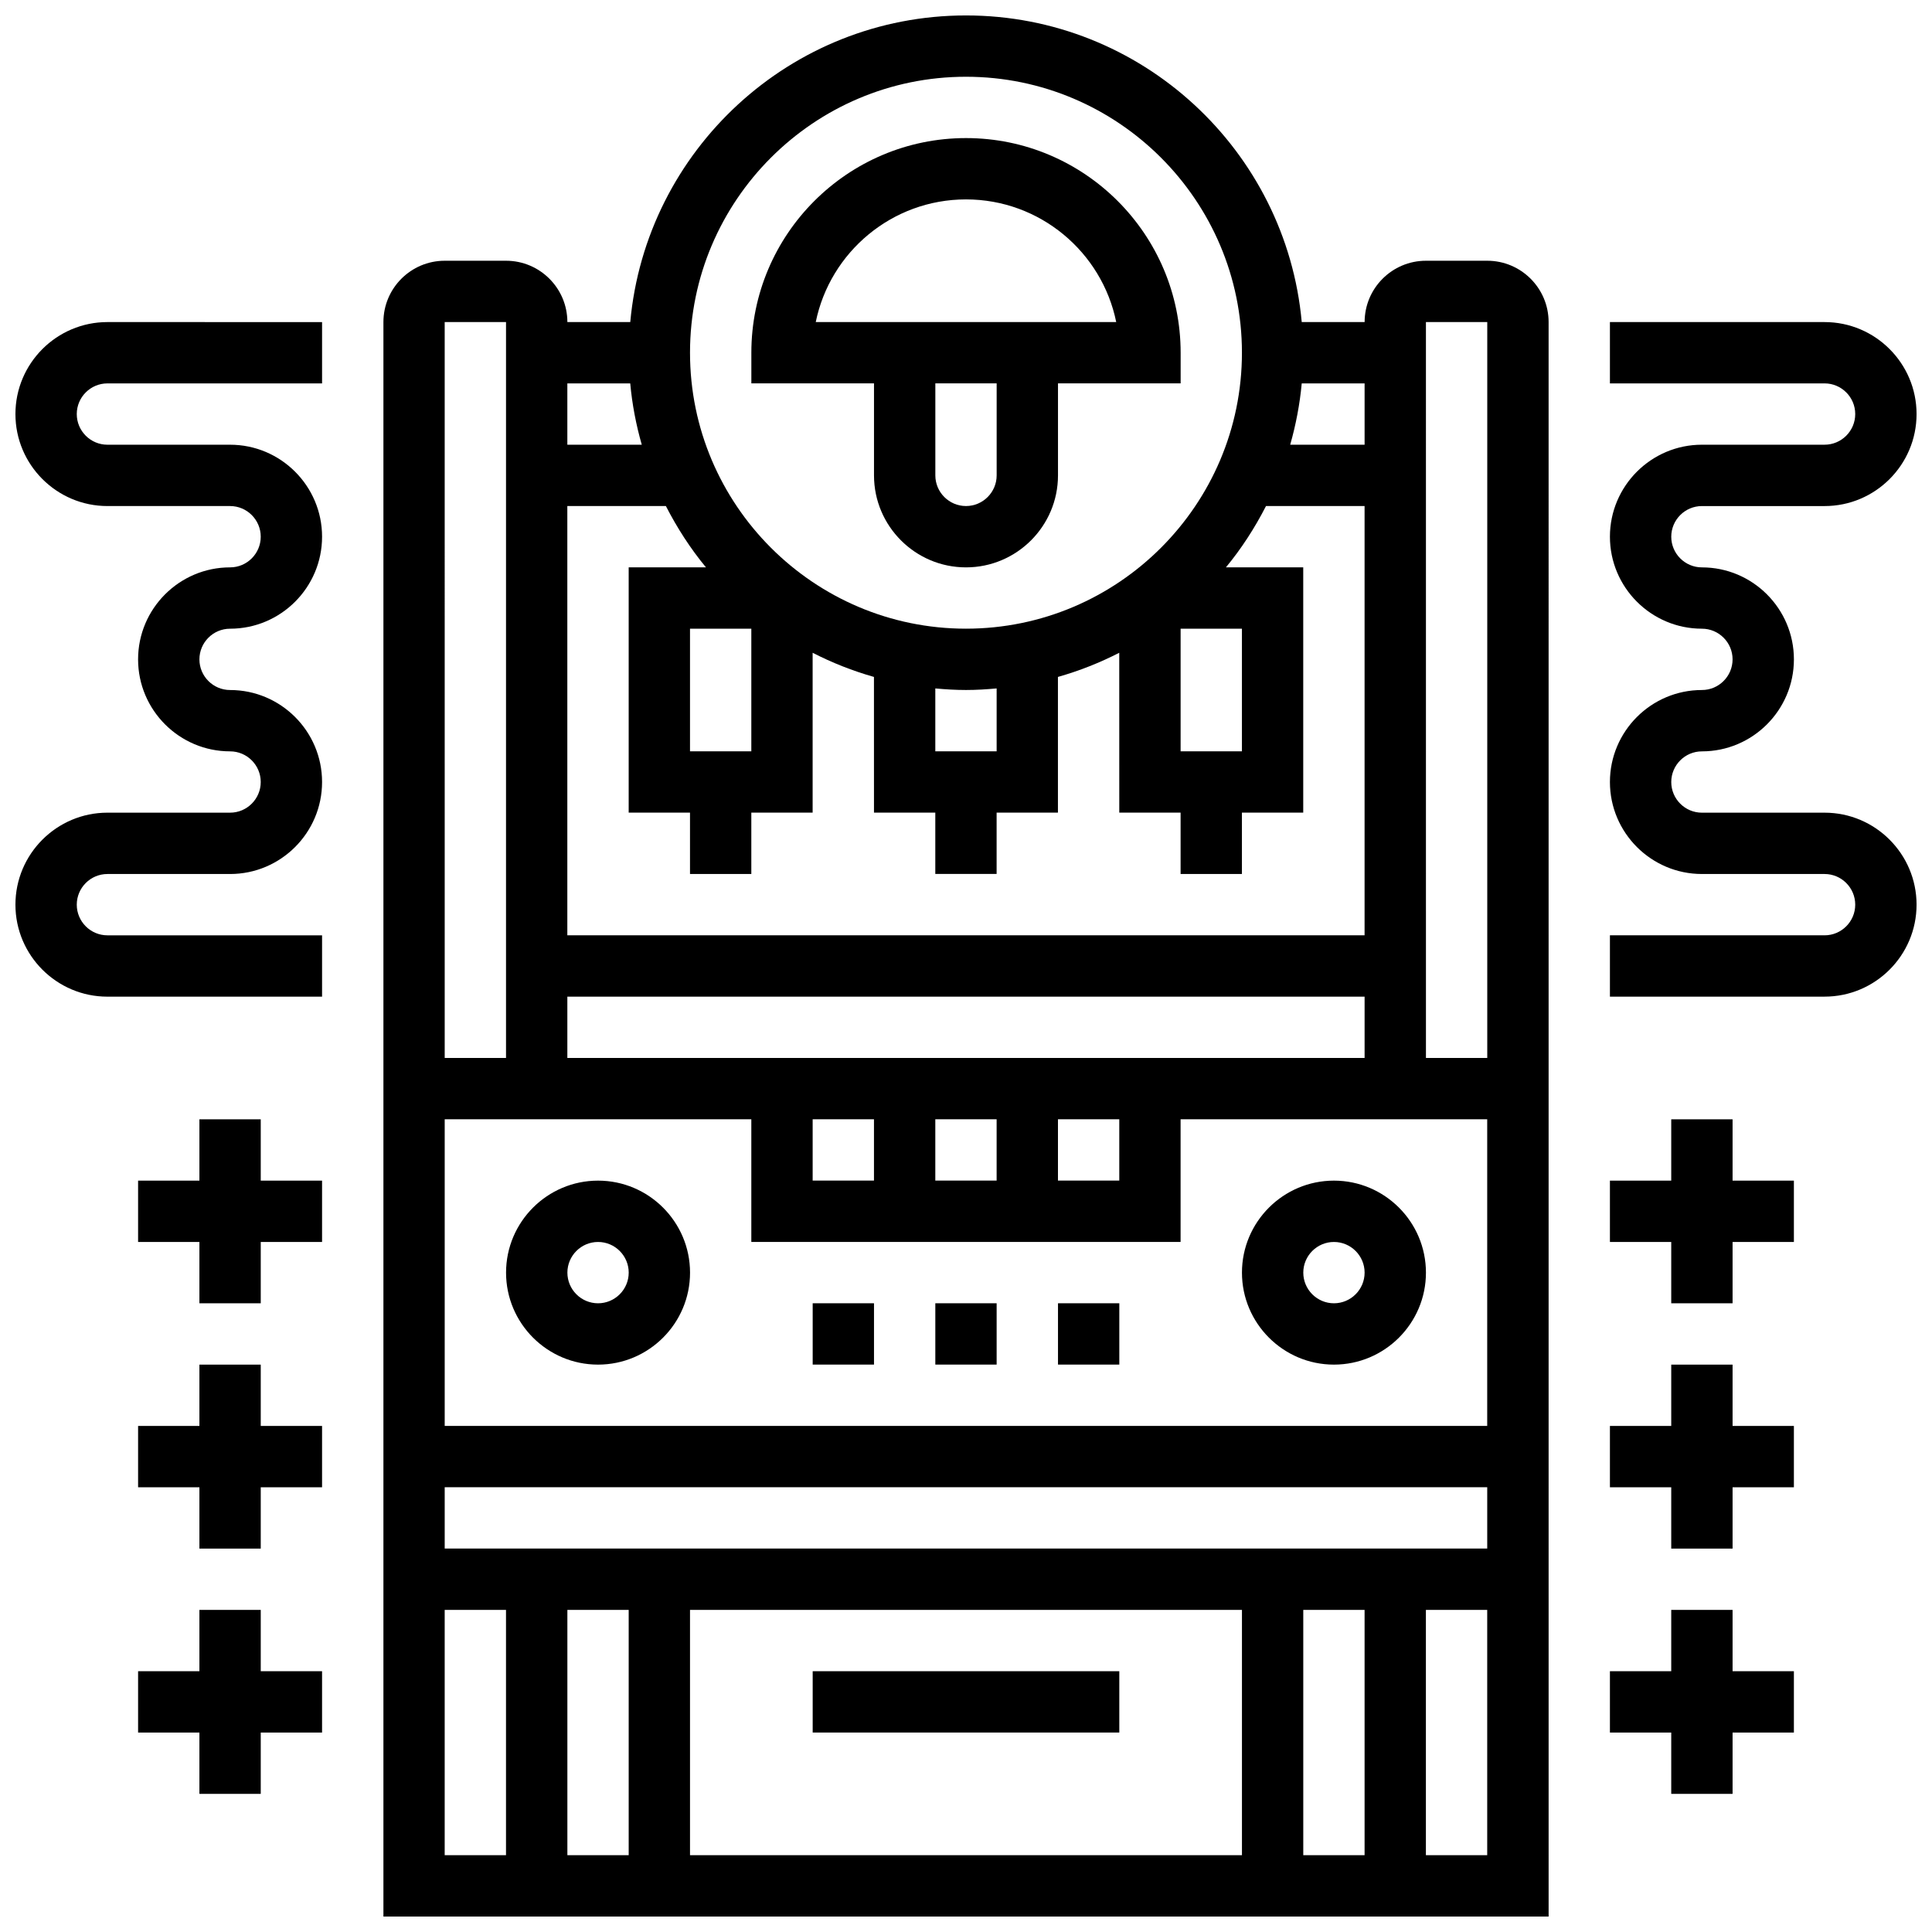 <?xml version="1.0" encoding="UTF-8"?>
<!-- Uploaded to: ICON Repo, www.svgrepo.com, Generator: ICON Repo Mixer Tools -->
<svg width="800px" height="800px" version="1.1" viewBox="144 144 512 512" xmlns="http://www.w3.org/2000/svg">
 <defs>
  <clipPath id="c">
   <path d="m245 148.09h310v503.81h-310z"/>
  </clipPath>
  <clipPath id="b">
   <path d="m148.09 229h81.906v180h-81.906z"/>
  </clipPath>
  <clipPath id="a">
   <path d="m570 229h81.902v180h-81.902z"/>
  </clipPath>
 </defs>
 <path d="m375.62 269.98c0 13.441 10.938 24.379 24.379 24.379s24.379-10.938 24.379-24.379v-24.379h32.504v-8.125c0-31.367-25.516-56.883-56.883-56.883s-56.883 25.516-56.883 56.883v8.125h32.504zm32.504 0c0 4.477-3.648 8.125-8.125 8.125s-8.125-3.648-8.125-8.125v-24.379h16.25zm-8.125-73.137c19.625 0 36.039 13.984 39.809 32.504h-79.625c3.777-18.516 20.191-32.504 39.816-32.504z"/>
 <g clip-path="url(#c)">
  <path d="m538.14 213.1h-16.25c-8.965 0-16.25 7.289-16.25 16.25h-16.668c-4.121-45.488-42.43-81.258-88.973-81.258-46.547 0-84.852 35.77-88.973 81.258h-16.668c0-8.965-7.289-16.25-16.25-16.25h-16.25c-8.965 0-16.25 7.289-16.25 16.25v422.55h308.79l-0.004-422.55c0-8.961-7.289-16.25-16.25-16.25zm0 16.25v195.02h-16.25l-0.004-195.02zm-227.53 341.29v65.008h-16.25v-65.008zm16.25 0h146.27v65.008h-146.27zm162.52 0h16.25v65.008h-16.25zm-227.53-16.254v-16.25h276.28v16.25zm0-32.504v-81.258h81.258v32.504h113.76v-32.504h81.258v81.258zm69.242-227.53h-20.484v65.008h16.25v16.25h16.25v-16.25h16.25v-42.367c5.152 2.641 10.578 4.793 16.25 6.402l0.008 35.965h16.25v16.25h16.25v-16.25h16.25v-35.965c5.672-1.609 11.102-3.762 16.25-6.402l0.008 42.367h16.25v16.25h16.25v-16.25h16.25v-65.008h-20.484c4.121-4.981 7.648-10.449 10.621-16.25h26.121v113.76h-211.28v-113.76h26.117c2.977 5.801 6.504 11.27 10.621 16.25zm-4.234 48.758v-32.504h16.25v32.504zm65.008 0v-16.668c2.684 0.246 5.379 0.414 8.129 0.414 2.746 0 5.445-0.172 8.125-0.414v16.668zm65.008 0v-32.504h16.25v32.504zm48.758 65.008v16.25h-211.28v-16.25zm-146.27 32.504h16.25v16.25h-16.25zm32.504 0h16.25v16.25h-16.25zm32.504 0h16.25v16.25h-16.25zm81.262-178.77h-19.715c1.488-5.242 2.543-10.668 3.055-16.25h16.66zm-105.64-97.512c40.32 0 73.133 32.812 73.133 73.133 0 40.32-32.812 73.133-73.133 73.133s-73.133-32.812-73.133-73.133c-0.004-40.316 32.809-73.133 73.133-73.133zm-88.973 81.262c0.504 5.59 1.559 11.012 3.055 16.25h-19.723v-16.25zm-32.918-16.254v195.02h-16.25l-0.004-195.02zm-16.254 341.29h16.25v65.008h-16.25zm260.03 65.008v-65.008h16.25v65.008z"/>
 </g>
 <path d="m302.49 456.88c-13.441 0-24.379 10.938-24.379 24.379 0 13.441 10.938 24.379 24.379 24.379 13.441 0 24.379-10.938 24.379-24.379-0.004-13.441-10.941-24.379-24.379-24.379zm0 32.504c-4.477 0-8.125-3.648-8.125-8.125 0-4.477 3.648-8.125 8.125-8.125 4.477 0 8.125 3.648 8.125 8.125 0 4.477-3.648 8.125-8.125 8.125z"/>
 <path d="m497.51 456.88c-13.441 0-24.379 10.938-24.379 24.379 0 13.441 10.938 24.379 24.379 24.379 13.441 0 24.379-10.938 24.379-24.379-0.004-13.441-10.941-24.379-24.379-24.379zm0 32.504c-4.477 0-8.125-3.648-8.125-8.125 0-4.477 3.648-8.125 8.125-8.125 4.477 0 8.125 3.648 8.125 8.125 0 4.477-3.648 8.125-8.125 8.125z"/>
 <path d="m359.37 586.89h81.258v16.25h-81.258z"/>
 <path d="m391.87 489.38h16.25v16.25h-16.25z"/>
 <path d="m424.38 489.38h16.25v16.25h-16.25z"/>
 <path d="m359.37 489.38h16.25v16.25h-16.25z"/>
 <g clip-path="url(#b)">
  <path d="m148.09 253.73c0 13.441 10.938 24.379 24.379 24.379h32.504c4.477 0 8.125 3.648 8.125 8.125s-3.648 8.125-8.125 8.125c-13.441 0-24.379 10.938-24.379 24.379 0 13.441 10.938 24.379 24.379 24.379 4.477 0 8.125 3.648 8.125 8.125 0 4.477-3.648 8.125-8.125 8.125h-32.504c-13.441 0-24.379 10.938-24.379 24.379s10.938 24.379 24.379 24.379h56.883v-16.25l-56.883-0.004c-4.477 0-8.125-3.648-8.125-8.125 0-4.477 3.648-8.125 8.125-8.125h32.504c13.441 0 24.379-10.938 24.379-24.379 0-13.441-10.938-24.379-24.379-24.379-4.477 0-8.125-3.648-8.125-8.125 0-4.477 3.648-8.125 8.125-8.125 13.441 0 24.379-10.938 24.379-24.379s-10.938-24.379-24.379-24.379h-32.504c-4.477 0-8.125-3.648-8.125-8.125 0-4.477 3.648-8.125 8.125-8.125h56.883v-16.25l-56.883-0.004c-13.441 0-24.379 10.938-24.379 24.379z"/>
 </g>
 <g clip-path="url(#a)">
  <path d="m627.53 359.37h-32.504c-4.477 0-8.125-3.648-8.125-8.125 0-4.477 3.648-8.125 8.125-8.125 13.441 0 24.379-10.938 24.379-24.379 0-13.441-10.938-24.379-24.379-24.379-4.477 0-8.125-3.648-8.125-8.125s3.648-8.125 8.125-8.125h32.504c13.441 0 24.379-10.938 24.379-24.379 0-13.441-10.938-24.379-24.379-24.379h-56.883v16.25h56.883c4.477 0 8.125 3.648 8.125 8.125 0 4.477-3.648 8.125-8.125 8.125h-32.504c-13.441 0-24.379 10.938-24.379 24.379 0 13.441 10.938 24.379 24.379 24.379 4.477 0 8.125 3.648 8.125 8.125s-3.648 8.125-8.125 8.125c-13.441 0-24.379 10.938-24.379 24.379 0 13.441 10.938 24.379 24.379 24.379h32.504c4.477 0 8.125 3.648 8.125 8.125 0 4.477-3.648 8.125-8.125 8.125h-56.883v16.25h56.883c13.441 0 24.379-10.938 24.379-24.379-0.004-13.434-10.941-24.371-24.379-24.371z"/>
 </g>
 <path d="m213.1 440.63h-16.254v16.25h-16.25v16.254h16.25v16.25h16.254v-16.25h16.25v-16.254h-16.25z"/>
 <path d="m213.1 505.64h-16.254v16.25h-16.25v16.254h16.25v16.25h16.254v-16.25h16.25v-16.254h-16.25z"/>
 <path d="m213.1 570.64h-16.254v16.25h-16.25v16.254h16.25v16.25h16.254v-16.25h16.25v-16.254h-16.25z"/>
 <path d="m603.15 440.63h-16.254v16.25h-16.25v16.254h16.25v16.25h16.254v-16.25h16.25v-16.254h-16.25z"/>
 <path d="m603.15 505.64h-16.254v16.25h-16.25v16.254h16.25v16.25h16.254v-16.25h16.25v-16.254h-16.25z"/>
 <path d="m603.15 570.64h-16.254v16.25h-16.25v16.254h16.25v16.25h16.254v-16.25h16.25v-16.254h-16.25z"/>
</svg>